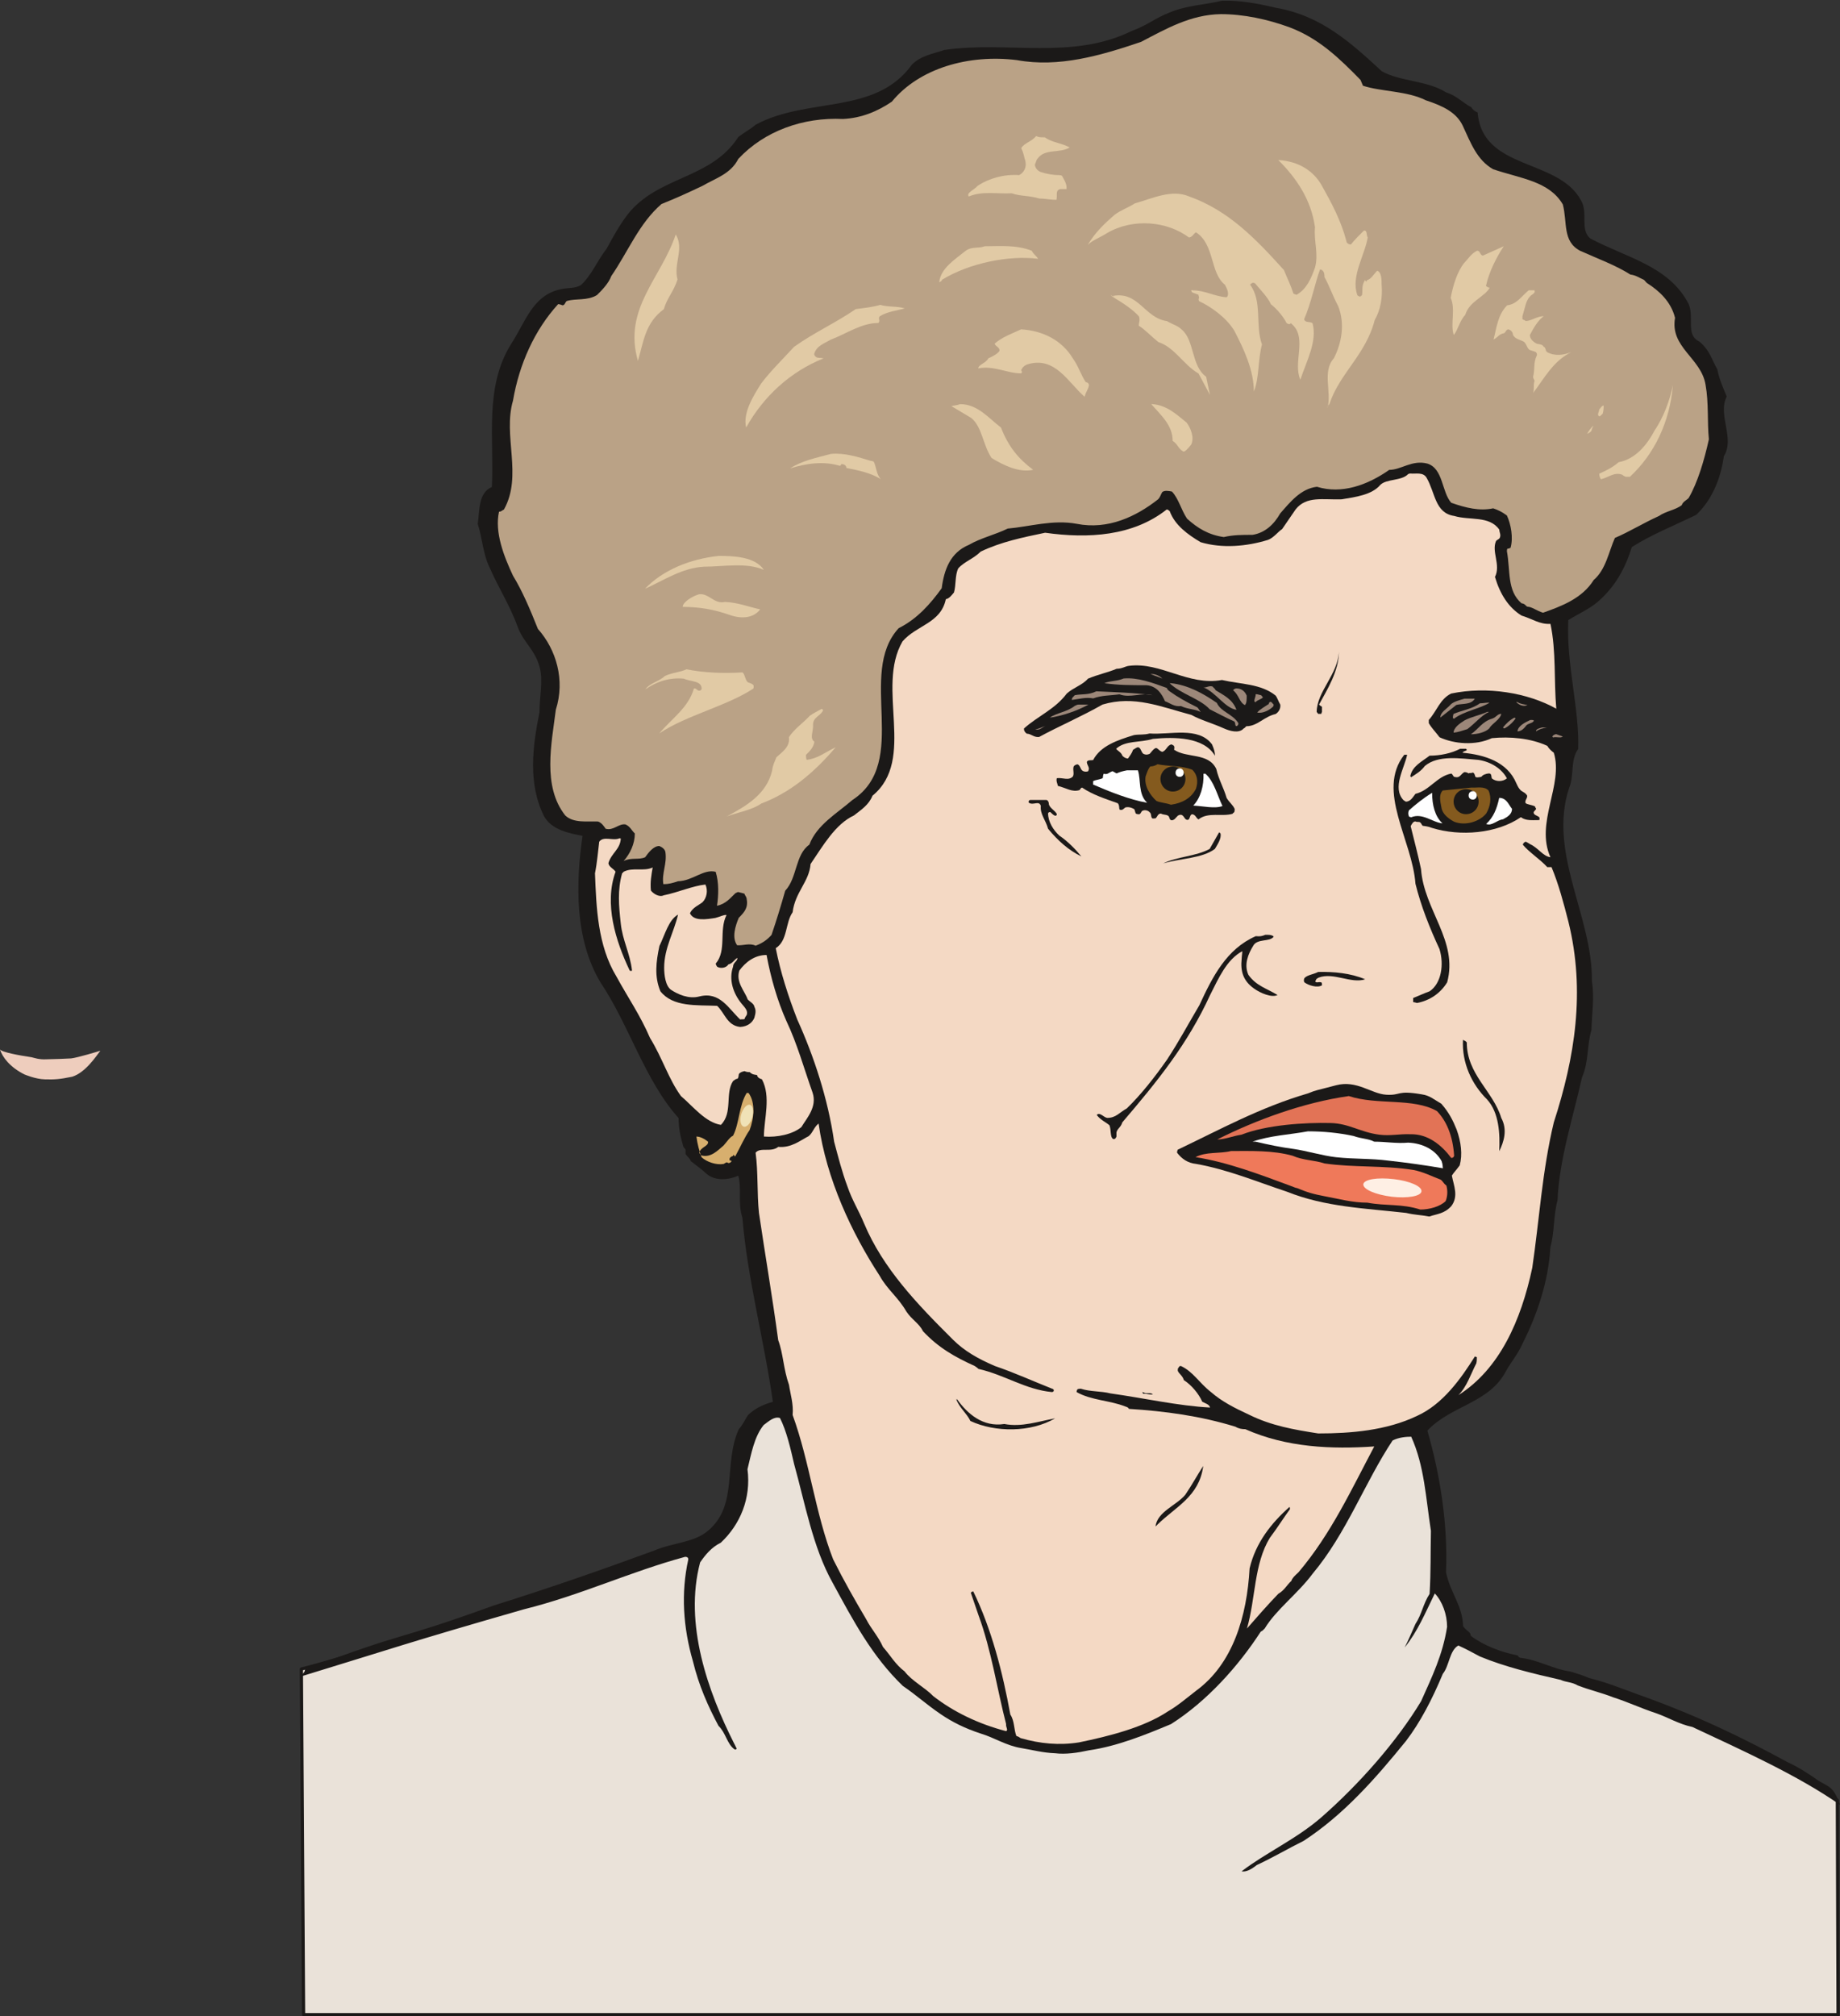<svg xmlns="http://www.w3.org/2000/svg" xml:space="preserve" width="787.087" height="862.072" fill-rule="evenodd" stroke-linejoin="round" stroke-width="28.222" preserveAspectRatio="xMidYMid" version="1.2" viewBox="0 0 20825 22809"><rect x="0" y="0" width="20825" height="22809" fill="#333333" stroke="none"/><defs class="ClipPathGroup"><clipPath id="a" clipPathUnits="userSpaceOnUse"><path d="M0 0h20825v22809H0z"/></clipPath></defs><g class="SlideGroup"><g class="Slide" clip-path="url(#a)"><g class="Page"><g class="com.sun.star.drawing.ClosedBezierShape"><path fill="none" d="M3392 15917h17431v6894H3392z" class="BoundingBox"/><path fill="#EAE2D9" d="M20795 20366c-1643-1075-2951-1273-4297-1824-110-326-56-420-211-600-31-277-102-1798-305-1760l-7156-246c-409 86-409 342-485 883-13 201 25 392-376 686-391-10-2093 673-2360 760-632 134-1697 495-2194 617l25 3910h17367l-8-2426Z"/><path fill="none" stroke="#1B1918" stroke-linejoin="miter" stroke-width="36" d="M20795 20366c-1643-1075-2951-1273-4297-1824-110-326-56-420-211-600-31-277-102-1798-305-1760l-7156-246c-409 86-409 342-485 883-13 201 25 392-376 686-391-10-2093 673-2360 760-632 134-1697 495-2194 617l25 3910h17367l-8-2426Z"/></g><g class="com.sun.star.drawing.ClosedBezierShape"><path fill="none" d="M3414 7h17414v21167H3414z" class="BoundingBox"/><path fill="#1B1918" d="M13831 8c195-6 404 31 604 79 521 89 856 399 1204 719 206 117 516 104 727 239 124 38 193 122 289 170 10 25 36 43 69 58 53 656 909 516 1168 991 87 142-15 333 107 434 411 219 889 310 1112 739 69 155-38 351 122 427 122 102 140 206 203 313 21 111 69 218 107 309-107 209 97 473-33 676-35 263-142 502-312 662-247 121-506 223-729 365-76 244-188 447-384 618-101 86-213 132-335 208-25 495 127 1006 112 1458-92 127-43 302-102 439-244 734 267 1458 257 2187 30 193 0 361-5 554-54 180-28 355-107 536-102 457-257 927-277 1389-48 180-33 366-81 531-21 389-153 772-313 1087-53 122-127 206-188 313-190 368-622 389-891 676 147 511 233 1064 211 1603 48 234 188 376 193 610 35 48 63 53 83 86 0 15 6 25 18 33 137 99 328 175 516 211 10 10 10 23 35 28 193 20 364 127 564 155 82 25 135 40 209 73 203 49 363 117 569 191 627 223 1145 470 1681 762 137 63 244 137 351 211 129 76 165 66 241 271-480-335-1108-617-1671-881-155-33-272-107-409-155-176-58-320-127-486-180-137-54-266-82-403-135-69-41-135-35-193-63-323-74-633-148-915-265-89-48-160-86-244-124-101 58-101 229-175 320-122 292-256 549-416 759-351 432-707 836-1159 1131-180 89-340 185-531 274-61 48-119 81-172 71 271-208 625-368 904-612 432-378 858-864 1128-1313 124-277 246-528 294-841 0-140-53-287-139-378-112 228-191 424-341 612 38-76 82-175 122-267 71-107 87-228 160-340 15-249 10-473 15-714-58-371-73-734-223-1064-58 0-142 7-211 43-315 475-521 1049-904 1506-170 229-412 404-544 622-10 6-20 26-43 33-254 392-609 788-1016 1047-292 122-609 251-930 297-127 28-262 48-384 33-137-5-257-38-379-58-175-28-302-117-462-165-180-59-325-132-452-219-165-112-272-213-429-320-348-335-559-734-795-1168-224-399-313-904-435-1341-43-186-86-374-160-521-63-23-127 36-185 79-107 132-140 325-183 500 43 330-84 627-302 831-107 53-175 137-234 223-185 696 89 1463 384 2047 15 26 20 44 30 59-10 15-15 15-30 5-82-64-92-180-176-262-119-223-223-457-289-729-112-386-137-774-53-1153 0-15-5-30-36-30-627 170-1181 434-1826 594-1318 378-1499 447-2505 754-32-5 38-40 26-73 1209-457 942-292 2138-724 640-201 1209-399 1817-622 205-89 452-89 609-224 348-292 170-754 348-1148 51-58 69-107 104-160 71-69 160-117 282-151-94-676-287-1387-345-2085-54-163-5-328-46-473-97 43-251 69-358-20-69-64-127-102-180-145-11-35-33-43-59-79v-48c-5-20-23-20-28-48-30-102-51-201-51-312-383-427-558-1050-884-1535-292-487-281-1115-203-1658-147-28-345-64-434-219-188-373-130-797-53-1181 0-185 45-360 0-515-54-191-178-272-242-437-94-259-216-442-317-671-82-162-87-345-140-505 23-158 5-351 160-419 28-537-89-1129 219-1619 160-244 243-554 563-618 84-20 150-5 224-45 127-117 185-277 292-412 74-137 145-264 234-383 345-445 947-399 1257-882 69-53 142-91 196-139 589-318 1356-105 1770-681 102-102 241-122 368-165 711-104 1441 119 2122-216 170-61 272-150 427-208 195-82 404-87 592-133Z"/></g><g class="com.sun.star.drawing.ClosedBezierShape"><path fill="none" d="M5635 160h13708v10540H5635z" class="BoundingBox"/><path fill="#BAA286" d="M13818 160c257 0 528 58 777 149 336 127 569 356 803 595l28 66c208 68 501 58 712 165 193 63 346 137 417 287 89 190 160 389 345 493 313 106 633 134 788 398 53 204-6 417 195 524 198 89 407 165 569 269 66 8 102 38 150 58 10 3 25 28 38 38 137 87 272 209 318 394-59 335 294 452 345 755 38 213 18 421 38 619-53 239-127 489-229 664-20 23-68 43-78 81-69 54-183 69-257 122-185 84-330 176-500 249-69 155-102 358-239 475-132 211-366 297-574 371-69-20-127-68-175-68-23-6-23-33-69-39-165-142-124-365-165-589 0-20 5-28 5-28 15 0 20-5 36-10 33-112 5-267-41-366-58-43-102-63-155-81-155 33-310-5-475-63-109-122-89-385-269-443-175-46-296 71-433 71-244 171-536 278-818 191-183 21-305 175-416 302-69 122-170 219-313 242-122 0-218 0-325 25-175-25-297-101-416-208-69-104-94-224-171-307-35-6-78-16-109 5-18 28-23 58-48 83-246 193-564 348-922 277-269-50-536 33-780 54-145 71-305 106-437 183-213 88-282 281-310 492-127 176-276 346-487 452-475 516 137 1512-524 1944-175 152-403 281-487 505-161 112-136 376-273 521-53 185-97 330-155 500-43 48-96 91-180 122-69-33-137 0-209-5-63-86-20-219 18-310 69-69 109-117 89-221-5-23-20-33-25-53l-69-18c-7 0-18 5-33 13-53 50-107 122-208 142 18-117 23-262-15-384-138-35-257 102-427 107-59 20-107 33-165 33-21-122 43-229 23-363-5-31-33-54-69-69-66 0-122 74-160 127-69 33-160 0-244 43 74-83 127-195 127-312-33-28-53-81-106-102-77-12-135 74-224 49-20-28-43-66-86-82-122-5-277 21-371-68-262-330-155-816-107-1197 107-335 5-680-203-914-89-223-175-427-282-602-102-218-210-490-158-724 26 0 26-10 56-25 214-385-15-832 102-1231 71-416 246-802 511-1092 10 0 33 5 48 13 28 0 28-28 48-48 107-33 234 0 345-69 54-53 133-135 160-213 191-277 315-597 569-816 160-63 320-137 463-205 150-87 320-135 406-305 297-318 735-473 1185-452 213-10 396-89 553-196 310-378 869-538 1415-470 475 87 948-51 1405-206 277-144 559-309 904-314Z"/></g><g class="com.sun.star.drawing.ClosedBezierShape"><path fill="none" d="M8552 5357h9297v14374H8552z" class="BoundingBox"/><path fill="#F4D9C4" d="M15963 5357c58 7 144-20 183 48 99 170 94 399 312 432 175 53 399-6 511 155 0 30 22 58 5 93-5 13-31 23-41 34-56 121 56 271-13 408 59 199 155 346 300 437 122 36 206 102 328 94 66 310 38 640 66 960-325-182-783-256-1189-172-127 61-163 198-254 299v36c33 58 79 102 122 160 165 76 404 97 592 10 205-20 439 0 627 87 20 33 41 53 74 78 112 363-214 794-38 1182-84-10-138-106-229-147-20-13-30-18-48-28-15 0-31 15-36 33 69 84 196 165 277 254h48c79 188 138 409 191 617 195 788 73 1537-165 2271-132 549-165 1113-244 1646-127 594-368 1143-836 1440 97-96 142-244 203-360 6-23 6-54 6-69-6-3-13-8-23-8-155 247-361 539-653 671-346 166-748 199-1119 199-277-43-528-87-777-209-170-79-312-150-437-259-137-107-200-229-340-295-15 0-21 5-26 18-10 5-10 20-10 35 10 33 54 54 69 107 84 53 170 155 208 244 31 18 79 28 89 66-356-18-749-107-1128-160-112-28-228-18-335-53-20 0-36 5-36 5-5 5-12 15-12 33 165 94 378 94 548 162 26 8 38 13 44 28 408 26 807 79 1206 202 38 23 76 28 112 28 467 208 980 228 1459 195-263 496-491 991-857 1423-48 45-69 63-82 99-53 48-78 106-147 145-117 121-244 266-355 393 99-340 78-729 259-1026 81-107 150-218 228-325 0 0 0-15-5-25-203 180-383 403-452 696-30 543-190 1079-602 1381-112 87-216 176-323 237-271 180-660 279-1005 350-224 36-442 15-661-48-30-21-43-23-48-23-30-74-20-170-69-244-88-483-213-968-419-1392-12 0-17 0-28 15l87 254c147 399 211 841 312 1230-5 38 28 68 0 81-312-81-595-218-824-396-96-99-241-170-325-280-107-81-160-182-244-276-53-120-134-204-188-310-132-224-254-437-376-681-203-521-266-1105-459-1634 12-122-26-239-41-341-64-180-64-350-122-505-66-488-150-978-218-1440-23-224-8-457-38-681 53-66 175 0 256-66 147 13 244-69 345-122 46-36 59-102 112-142 89 632 376 1239 691 1722 89 160 208 241 302 404 64 96 145 134 188 223 176 188 361 292 586 394 20 13 33 23 43 33 302 69 531 234 833 262 13-3 28-13 13-33-209-82-437-186-661-262-195-84-345-170-473-297-412-409-793-808-1006-1313-64-155-135-262-188-417-64-170-109-350-152-510-69-483-229-968-417-1382-104-267-191-539-244-808 137-86 107-289 191-406 28-229 188-346 203-546 142-209 282-453 490-549 89-69 170-122 211-224 500-410 33-1220 340-1746 160-185 432-203 490-477 39-8 64-43 92-76 25-84 10-191 48-272 70-79 171-107 255-191 234-111 475-160 729-213 490 69 996 38 1377-264 2 0 18 5 33 20 58 160 208 267 350 351 242 73 524 48 762-26 64-23 117-96 160-122l153-223c122-155 310-107 520-114 160-26 344-51 438-163 71-71 239-43 315-122 10-7 26-7 26-7Z"/></g><g class="com.sun.star.drawing.ClosedBezierShape"><path fill="none" d="M14902 7369h253v708h-253z" class="BoundingBox"/><path fill="#1B1918" d="M15154 7369c0 223-133 432-225 602 11 16 26 16 33 26v58c0 5-5 0-7 21h-36c-10-11-10-16-17-21 2-233 242-425 252-686Z"/></g><g class="com.sun.star.drawing.ClosedBezierShape"><path fill="none" d="M11589 7528h2903v812h-2903z" class="BoundingBox"/><path fill="#1B1918" d="M12777 7533c361-47 671 230 1053 160 213 49 442 42 607 176 18 21 33 69 53 102 6 41-15 84-53 107-132 30-206 138-330 138-10 5-15 20-31 25-53 61-160 28-223 0-128-58-263-94-369-153-346-92-648-224-1006-117-240 137-494 245-718 367-63 5-86-36-139-38-15-10-35-31-31-59 160-143 351-217 483-394 76-69 175-94 241-169 113-48 230-71 324-112 63 0 96-28 139-33Z"/></g><g class="com.sun.star.drawing.ClosedBezierShape"><path fill="none" d="M13020 7625h137v54h-137z" class="BoundingBox"/><path fill="#9C8779" d="M13020 7625c59-2 103 21 136 52l-136-52Z"/></g><g class="com.sun.star.drawing.ClosedBezierShape"><path fill="none" d="M12499 7673h1092v385h-1092z" class="BoundingBox"/><path fill="#9C8779" d="M12717 7676c161-14 326 48 489 107 2 13 17 28 33 39 87 63 191 121 303 176 23 10 23 28 48 58-58-35-147-30-223-68-80 10-123-34-182-55-33-78-89-171-208-181-170 0-324 0-478-23 68-30 144-20 218-53Z"/></g><g class="com.sun.star.drawing.ClosedBezierShape"><path fill="none" d="M13238 7729h779v487h-779z" class="BoundingBox"/><path fill="#9C8779" d="M13253 7729c198 22 368 119 519 223 46 103 180 125 244 230 0 5 0 28-23 33-20-5-5-38-26-54-96-43-175-86-276-137-108-120-326-171-453-295h15Z"/></g><g class="com.sun.star.drawing.ClosedBezierShape"><path fill="none" d="M13622 7762h374v269h-374z" class="BoundingBox"/><path fill="#9C8779" d="M13724 7767c5 10 25 20 36 43 86 54 189 98 234 220-128-17-234-199-372-253 35 5 63-24 102-10Z"/></g><g class="com.sun.star.drawing.ClosedBezierShape"><path fill="none" d="M13957 7787h155v191h-155z" class="BoundingBox"/><path fill="#9C8779" d="M13992 7788c59 0 98 33 118 82 0 35 2 85-20 107-65-33-65-112-133-167 0-10 25-22 35-22Z"/></g><g class="com.sun.star.drawing.ClosedBezierShape"><path fill="none" d="M12131 7820h914v100h-914z" class="BoundingBox"/><path fill="#9C8779" d="M12408 7821c209 10 428 15 636 44-119-34-252 36-374-10-107 15-198 10-297 46-88-16-161 8-242 18 0-29 17-34 33-54 83-16 154 0 244-44Z"/></g><g class="com.sun.star.drawing.ClosedBezierShape"><path fill="none" d="M14196 7854h100v91h-100z" class="BoundingBox"/><path fill="#9C8779" d="M14224 7854c10 0 36 10 47 10 0 0 12 10 23 26-28 28-65 28-83 54-34-5 5-59 0-90h13Z"/></g><g class="com.sun.star.drawing.ClosedBezierShape"><path fill="none" d="M16302 7903h391v216h-391z" class="BoundingBox"/><path fill="#9C8779" d="M16574 7904h118c-43 71-133 53-209 71l-181 143c0-64 76-99 117-148 33-33 102-49 155-66Z"/></g><g class="com.sun.star.drawing.ClosedBezierShape"><path fill="none" d="M14229 7941h187v125h-187z" class="BoundingBox"/><path fill="#9C8779" d="M14387 7942c5 0 13 15 28 28 0 6 0 21-10 27-33 33-113 79-176 64 30-36 83-64 122-91 16 0 5-37 36-28Z"/></g><g class="com.sun.star.drawing.ClosedBezierShape"><path fill="none" d="M16444 7949h414v184h-414z" class="BoundingBox"/><path fill="#9C8779" d="M16856 7952c-122 71-283 92-400 179-20-3-11-33-5-54 86-39 209-54 298-120 39 0 102-14 107-5Z"/></g><g class="com.sun.star.drawing.ClosedBezierShape"><path fill="none" d="M17160 7943h129v43h-129z" class="BoundingBox"/><path fill="#9C8779" d="M17175 7943c36 23 64 23 113 34-49 20-92 0-128-34h15Z"/></g><g class="com.sun.star.drawing.ClosedBezierShape"><path fill="none" d="M11881 7971h440v150h-440z" class="BoundingBox"/><path fill="#9C8779" d="M12214 7971h106c-123 68-293 128-438 148 73-54 196-64 282-133 21-10 28-15 50-15Z"/></g><g class="com.sun.star.drawing.ClosedBezierShape"><path fill="none" d="M10958 1539h1151v723h-1151z" class="BoundingBox"/><path fill="#E1CAA5" d="M11743 1546c21 8 56 8 84 8 71 56 186 63 280 114-115 71-280 8-364 127-15 15-15 36-30 66 0 36 30 72 66 85 71 23 142 35 206 35 7 0 20 0 35 8 21 43 56 86 51 150h-66c-64 8-36 71-48 122-66 0-137-15-193-15-122-36-206-23-314-59-172 8-335-28-485 36-34-41 64-76 99-120 130-86 300-134 471-122 51-27 86-84 71-155-20-67-20-94-48-150 35-59 114-71 170-137l15 7Z"/></g><g class="com.sun.star.drawing.ClosedBezierShape"><path fill="none" d="M12310 1811h3332v2806h-3332z" class="BoundingBox"/><path fill="#E1CAA5" d="M14476 1811c221 15 392 121 486 292 111 198 218 398 277 627 0 20 28 36 50 36 41-51 99-110 148-158 43 0 23 48 43 79-36 206-191 439-119 648 0 8 12 13 27 21 8 0 21-8 28-21 8-50-7-99 28-158 8-28 16 37 28-8 43-7 79-71 115-106 50 15 50 106 50 158 13 150-15 292-78 399-99 391-399 604-513 952-21 23-21 23-21 44 48-186-63-412 71-562 92-177 127-398 49-592-64-119-92-213-155-328 0-28 0-56-28-79 0 0-8-5-23-5-56 155-99 377-179 562 15 44 59 21 95 44 56 205-67 426-138 640-84-193 71-455-79-613-13-12-28-27-28-27-13 15-20 15-48 0-36-72-107-158-178-214-35-79-114-157-180-237-28-13-41 0-56 16 142 186 56 462 135 676-49 185-28 371-92 533 0-241-114-482-221-688-91-150-264-272-399-335-7-16-7-28 0-36 0-15-7-23-7-36-13-7-43-15-71-27 0 0-28-36 7-23 142 0 249 71 384 78 35-35 0-106-21-142-170-135-114-455-327-593-36 23-36 51-79 59-249-186-633-221-926-51-78 51-165 79-220 135 83-143 198-249 304-341 66-51 150-78 229-129 201-56 415-163 613-79 442 157 747 470 1074 833 44 107 79 174 107 265 8 8 23 8 36 15 114-63 166-186 209-308 43-155-15-297 0-455-43-312-209-556-415-761h8Z"/></g><g class="com.sun.star.drawing.ClosedBezierShape"><path fill="none" d="M7181 2651h508v1433h-508z" class="BoundingBox"/><path fill="#E1CAA5" d="M7648 2652c99 162-28 332 20 510-43 137-119 209-155 336-214 158-229 371-293 585-171-592 263-934 428-1431Z"/></g><g class="com.sun.star.drawing.ClosedBezierShape"><path fill="none" d="M10630 2783h1120v413h-1120z" class="BoundingBox"/><path fill="#E1CAA5" d="M11144 2786c170 0 356-19 534 51 15 36 51 56 71 91-334-43-783 51-1084 235-20 31-13 15-35 31 15-158 177-258 300-357 71-51 142-23 214-51Z"/></g><g class="com.sun.star.drawing.ClosedBezierShape"><path fill="none" d="M16419 2785h602v1006h-602z" class="BoundingBox"/><path fill="#E1CAA5" d="M17019 2786c-79 121-165 284-201 449 16 13 28 20 43 20-63 108-229 151-277 306-66 71-79 165-130 229-42-120 23-292-35-419 27-151 78-301 149-392 44-44 79-107 150-143 37 0 29 49 65 56l236-106Z"/></g><g class="com.sun.star.drawing.ClosedBezierShape"><path fill="none" d="M16904 3284h883v1163h-883z" class="BoundingBox"/><path fill="#E1CAA5" d="M17315 3284h52c15 35-29 43-52 71-48 50-56 134-84 222v35c13 8 28 8 36 20 63 0 128-55 206-55-63 43-114 129-158 213 0 43 37 79 80 99 43 8 63 8 78 36 21 0 16 43 36 58 86 48 185 36 277 0-206 99-305 293-434 463 15-43 0-91 15-134 0-23-15-23-15-51 22-84 0-159 43-242 0-16 0-23-13-36-15-8-44-15-67-23-28-13-36-63-64-91-43-28-99-28-127-79 0-13-7-36-22-48-8-8-13-8-28-16-28 0-28 28-51 44-56 7-71 48-119 71 35-135 48-281 154-387 110-13 158-99 244-170h13Z"/></g><g class="com.sun.star.drawing.ClosedBezierShape"><path fill="none" d="M12572 3336h1124v1133h-1124z" class="BoundingBox"/><path fill="#E1CAA5" d="M12595 3348c293-55 357 249 613 285 64 38 122 51 165 94 148 122 108 414 278 535l43 205-129-241c-172-100-266-293-456-357-79-63-142-134-221-185 0-28 20-72 0-108-80-86-194-157-301-221-55-62 59 51 8-7Z"/></g><g class="com.sun.star.drawing.ClosedBezierShape"><path fill="none" d="M8437 3449h1805v1389H8437z" class="BoundingBox"/><path fill="#E1CAA5" d="M9963 3449c87 27 186 12 277 40-79 23-198 36-277 86-35 21 8 56-23 79-191 0-361 122-534 187-84 48-163 71-191 162 0 8 0 15 13 28 15 23 59 15 94 23-378 150-684 434-877 783-42-170 91-372 170-499 114-149 241-271 372-414 228-163 470-270 698-427 99-13 184-21 278-48Z"/></g><g class="com.sun.star.drawing.ClosedBezierShape"><path fill="none" d="M11072 3726h1254v764h-1254z" class="BoundingBox"/><path fill="#E1CAA5" d="M11557 3726c250 15 463 126 585 328 63 87 91 186 147 270 15 0 31 8 36 31-5 48-36 76-49 134-185-157-335-470-656-364-35 16-51 36-63 64 12 15 12 28 0 35-158 0-308-91-485-56 0-43 86-58 114-114 51-23 106-51 127-86 0-43-41-43-56-80 86-76 193-112 300-162Z"/></g><g class="com.sun.star.drawing.ClosedBezierShape"><path fill="none" d="M18100 4359h835v1064h-835z" class="BoundingBox"/><path fill="#E1CAA5" d="M18934 4359c-36 415-209 778-487 1035h-50c-5-7-21-7-36-23-91-35-155 31-241 51-8-7-20-35-20-63 78-36 142-64 220-130 191-35 322-199 405-356 102-150 173-342 209-514Z"/></g><g class="com.sun.star.drawing.ClosedBezierShape"><path fill="none" d="M10767 4572h928v753h-928z" class="BoundingBox"/><path fill="#E1CAA5" d="M10866 4572c199 0 321 157 463 265 86 221 201 356 364 478-157 36-336-51-471-134-99-151-107-352-229-452l-226-135c27-7 63-7 99-22Z"/></g><g class="com.sun.star.drawing.ClosedBezierShape"><path fill="none" d="M13030 4572h468v538h-468z" class="BoundingBox"/><path fill="#E1CAA5" d="M13045 4572c163 15 262 109 385 209 43 56 92 170 51 250-35 43-66 78-86 78-60-30-65-86-123-121 0-172-120-278-242-416h15Z"/></g><g class="com.sun.star.drawing.ClosedBezierShape"><path fill="none" d="M18086 4587h66v125h-66z" class="BoundingBox"/><path fill="#E1CAA5" d="M18150 4587c0 27 0 64-12 95-17 13-24 28-38 28-30-15 0-51 0-79 14-8 21-37 50-44Z"/></g><g class="com.sun.star.drawing.ClosedBezierShape"><path fill="none" d="M17962 4816h74v93h-74z" class="BoundingBox"/><path fill="#E1CAA5" d="M18035 4816c-5 12-13 20-21 49 0 15-21 30-51 43 15-28 44-72 72-92Z"/></g><g class="com.sun.star.drawing.ClosedBezierShape"><path fill="none" d="M8943 5132h1029v291H8943z" class="BoundingBox"/><path fill="#E1CAA5" d="M9405 5135c158-14 308 36 450 79 28 0 36 13 36 13 28 59 28 143 79 194-115-71-249-99-391-127 0-32-31-44-59-44 0 12 0 12-15 20-184-56-377-28-562 29 127-85 299-121 462-164Z"/></g><g class="com.sun.star.drawing.ClosedBezierShape"><path fill="none" d="M7300 6289h1346v373H7300z" class="BoundingBox"/><path fill="#E1CAA5" d="M8134 6289c162 0 412 7 511 158-198-87-455-36-676-36-249 13-456 155-669 250 198-209 506-337 834-372Z"/></g><g class="com.sun.star.drawing.ClosedBezierShape"><path fill="none" d="M7727 6722h878v264h-878z" class="BoundingBox"/><path fill="#E1CAA5" d="M7912 6723c112-14 170 115 293 87 142 5 269 56 399 84-79 103-216 108-343 64-179-64-349-92-534-92 0-56 114-123 185-143Z"/></g><g class="com.sun.star.drawing.ClosedBezierShape"><path fill="none" d="M7305 7571h1226v727H7305z" class="BoundingBox"/><path fill="#E1CAA5" d="M7769 7572c199 40 420 48 634 35 28 20 28 76 56 107 7 12 50 12 71 41 0 16 0 31-5 36-308 201-756 300-1063 506 150-177 328-290 391-506 23-13 36 23 59 23 13 0 29-8 29-23 0-92-123-77-202-113-170-15-313 36-434 121 50-73 149-85 220-151 87-41 173-41 244-76Z"/></g><g class="com.sun.star.drawing.ClosedBezierShape"><path fill="none" d="M8225 8019h1235v1219H8225z" class="BoundingBox"/><path fill="#E1CAA5" d="m9309 8026 7 8c-23 63-114 78-114 162 7 71-43 159 15 194-8 64-51 107-95 150 0 13 0 43 8 56 123-13 206-84 328-142-241 284-514 514-841 636-108 76-265 99-392 147 220-119 450-249 514-519 7-63 28-99 48-150 58-56 157-114 142-228 59-93 165-164 237-243 51-35 87-51 135-78l8 7Z"/></g><g class="com.sun.star.drawing.ClosedBezierShape"><path fill="none" d="M16452 8054h401v236h-401z" class="BoundingBox"/><path fill="#9C8779" d="M16832 8054h20c-84 38-161 133-245 195-64 20-107 35-155 40 0-58 73-107 122-138 82-44 176-59 258-97Z"/></g><g class="com.sun.star.drawing.ClosedBezierShape"><path fill="none" d="M16646 8077h346v231h-346z" class="BoundingBox"/><path fill="#9C8779" d="M16979 8077h12c-12 64-107 110-135 163-43 44-133 67-209 67 81-53 130-146 242-177 49-18 49-43 90-53Z"/></g><g class="com.sun.star.drawing.ClosedBezierShape"><path fill="none" d="M17010 8118h144v124h-144z" class="BoundingBox"/><path fill="#9C8779" d="m17143 8118 10 10c-26 39-80 93-128 113-5 0-5-5-15-10 35-44 84-91 133-113Z"/></g><g class="com.sun.star.drawing.ClosedBezierShape"><path fill="none" d="M17175 8145h187v130h-187z" class="BoundingBox"/><path fill="#9C8779" d="M17318 8146c12 0 23-4 43 5-10 35-74 30-92 64-21 26-51 59-94 59 5-59 78-98 143-128Z"/></g><g class="com.sun.star.drawing.ClosedBezierShape"><path fill="none" d="M11717 8209h124v48h-124z" class="BoundingBox"/><path fill="#9C8779" d="M11840 8209c-36 10-69 59-123 44 34-5 118-44 123-44Z"/></g><g class="com.sun.star.drawing.ClosedBezierShape"><path fill="none" d="M17384 8230h124v46h-124z" class="BoundingBox"/><path fill="#9C8779" d="M17453 8230h54c-49 10-82 17-123 44 0-27 36-34 69-44Z"/></g><g class="com.sun.star.drawing.ClosedBezierShape"><path fill="none" d="M11958 8289h2018v993h-2018z" class="BoundingBox"/><path fill="#1B1918" d="M13011 8298c228 18 554-83 707 124 23 54 33 89 33 128-127-214-458-214-702-191-150 46-310 15-417 112 18 25 59 40 71 79 16 16 36 31 64 31 20-31 40-52 58-100 15-5 31-23 54-28 35 5 35 58 63 76 25 11 41 11 69 0 20-18 33-48 68-66 23-5 38 33 76 43 46-15 51-68 99-84 11 0 18 6 33 16 6 15 6 33 0 43 143 100 390 30 479 219 28 122 81 206 117 328 33 54 71 77 91 125 0 5 0 21-5 36 0 0-10 5-20 18-120 35-277-23-384 63-28-12-28-48-68-58-34 0-23 48-50 63-38 5-38-33-68-53-18-10-48 0-56 15-15 10-25 38-58 43-26 0-26-20-36-43-20-25-58-15-91-33-36 3-36 33-59 54-15 2-30 2-35 2-23-13-8-56-33-71-16-20-54-31-84-15-13 10-13 30-33 38-5 0-21 0-33-5-15-3-15-49-26-54-28-17-68-28-101-17-15 12-33 38-64 22-5-17 0-53-20-71-140-50-283-95-402-176-16 0-16 13-31 28-86 25-145-23-244-48-5-28-22-54-12-87 63-10 134 33 182-20 16-30 0-68 6-101 0-21 30-36 48-36 30 15 30 53 51 69 7 10 38 20 66 10 5-5 5-10 10-26 0-33-23-48-23-81 13-25 48-15 71-20 84-161 273-225 463-283 64-10 112 0 176-18Z"/></g><g class="com.sun.star.drawing.ClosedBezierShape"><path fill="none" d="M17570 8306h118v39h-118z" class="BoundingBox"/><path fill="#9C8779" d="m17613 8306 74 26c-20 22-74 0-108 11-27-11 15-37 34-37Z"/></g><g class="com.sun.star.drawing.ClosedBezierShape"><path fill="none" d="M15771 8471h1655v2877h-1655z" class="BoundingBox"/><path fill="#1B1918" d="M16526 8471h64c38 25-31 20-36 45 249 23 506 102 608 346 20 43 25 53 51 81 18 15 53 25 71 58 5 33-28 49-18 84 18 18 66 18 107 38 0 10 5 10 13 28-8 15-13 15-28 36-5 33 38 38 63 58 5 13 5 23 0 33-79 0-150 10-208-33-275 188-687 219-1004 122-50-20-83-20-108-25-10-10-15-28-28-38-15-11-36 0-53-11-26 0-41 28-54 54 38 155 82 320 117 485 33 463 423 814 296 1281-76 125-199 208-342 234-17-5-33-10-43-10v-46c59-23 122-53 186-76 133-89 166-303 112-478-112-241-209-485-272-739-36-496-446-1050-127-1459h33c-33 155-170 371-44 511 11 10 31 20 31 20 53-5 71-43 107-89 160-38 242-198 404-229 13 0 23 31 33 36 16 5 26 5 33 5 36 0 49-41 84-58 16 0 33 5 49 15 10-10 33 0 43-10 15 0 25 18 30 43 5 20 48 10 71 5 11-20 51-36 84-38 33 0 26 33 33 56 48 40 122 40 171 0-59-112-184-188-321-209-208-17-457-58-608 69-43 59-101 92-155 127-5-5-5-10-10-10 23-117 130-165 219-234 117 0 244-25 346-78Z"/></g><g class="com.sun.star.drawing.ClosedBezierShape"><path fill="none" d="M12963 8646h588v459h-588z" class="BoundingBox"/><path fill="#845A1E" d="M13101 8646c121 25 275 15 394 63 54 53 69 127 41 214-53 105-153 163-283 181-69-23-122-23-165-43-69-64-141-166-122-278 18-49 28-84 53-112 28 0 59-10 82-25Z"/></g><g class="com.sun.star.drawing.ClosedBezierShape"><path fill="none" d="M12372 8715h612v368h-612z" class="BoundingBox"/><path fill="#FFF" d="M12754 8715h125c36 112 0 267 104 367-196-35-420-123-611-206v-39c30-15 63-15 104-31 12-3 2-33 17-53 40 15 55-13 98-28 5 0 25 15 46 25 33-15 66-25 117-35Z"/></g><g class="com.sun.star.drawing.ClosedBezierShape"><path fill="none" d="M13505 8753h332v382h-332z" class="BoundingBox"/><path fill="#FFF" d="M13642 8753c97 83 135 244 194 366-87 33-220 0-331-5 83-86 121-224 116-361h21Z"/></g><g class="com.sun.star.drawing.ClosedBezierShape"><path fill="none" d="M16299 8908h570v410h-570z" class="BoundingBox"/><path fill="#845A1E" d="M16655 8910c59 5 143-19 192 33 38 85 20 182-26 260-71 88-232 146-364 93-70-38-133-90-143-161-13-69-32-144 15-192l326-33Z"/></g><g class="com.sun.star.drawing.ClosedBezierShape"><path fill="none" d="M15938 8969h389v347h-389z" class="BoundingBox"/><path fill="#FFF" d="M16209 8976c0 127 30 260 117 339-112-10-225-122-354-69-6 0-21-5-26-10-9-25-9-43 0-68 79-70 160-136 263-199v7Z"/></g><g class="com.sun.star.drawing.ClosedBezierShape"><path fill="none" d="M16820 9027h294v302h-294z" class="BoundingBox"/><path fill="#FFF" d="M16978 9027c76 7 96 76 135 124 0 59-49 90-102 118-75 10-123 79-191 53 83-76 121-171 148-295h10Z"/></g><g class="com.sun.star.drawing.ClosedBezierShape"><path fill="none" d="M11642 9050h599v640h-599z" class="BoundingBox"/><path fill="#1B1918" d="M11664 9050h175c23 0 33 30 33 53 15 43 70 68 90 108-10 45-55-7-75-24-5 0-20 0-25 15 0 92 58 189 128 252 89 59 180 151 249 235-143-69-264-176-377-313-28-102-92-165-82-258-20-68-88 0-137-38-4-10 0-30 21-30Z"/></g><g class="com.sun.star.drawing.ClosedBezierShape"><path fill="none" d="M13165 9416h652v353h-652z" class="BoundingBox"/><path fill="#1B1918" d="M13813 9428c15 56-35 128-63 176-143 108-390 106-585 164 160-79 371-79 526-164l107-188 15 12Z"/></g><g class="com.sun.star.drawing.ClosedBezierShape"><path fill="none" d="M6734 9484h2478v3378H6734z" class="BoundingBox"/><path fill="#F4D9C4" d="m7010 9484 16 2c-5 122-107 165-140 279 5 44 58 61 81 97-132 363 0 782 160 1118 0 0 15 10 26 0-21-191-107-341-127-531-23-204-38-379 15-569 5-3 15-13 18-18 104-53 226 0 328-48-15 86-30 170-20 261 25 33 91 79 145 54 162-33 327-107 472-122 31 68 15 152-33 200-40 33-112 59-142 125 43 94 190 68 287 53 53-13 94-38 127-33-89 175 5 399-122 549 0 10 5 20 15 35 33 23 102 18 127-25 49-10 66-53 102-74 5 36-48 51-48 99-51 145 0 301 96 418 38 46 74 79 59 127-21 30-21 33-26 48-13 5-33 0-48 5-132-122-229-320-462-261-122 33-247-26-320-74-64-44-79-166-79-252 0-221 112-404 157-600-106 59-147 224-211 356-38 180-58 345 11 511 142 181 409 155 642 165 87 79 112 224 262 239 84-5 137-48 160-104 15-53 20-86 0-124-5-36-48-54-76-84-31-92-137-194-94-326 68-92 170-176 308-176 48 259 122 517 224 746 122 256 198 533 297 812 53 160-64 285-127 389-97 81-272 119-424 107 0-196 83-452-23-648-21-5-50-18-55-48-35-5-53-5-83-33-18 0-33 0-59-11-23 6-48 11-63 33-5 11 0 41-18 54-20 0-31 15-48 25-94 140 0 358-138 496-175-28-315-209-452-326-139-190-213-436-350-657-113-262-248-453-380-695-213-350-228-782-243-1168 25-125 35-257 48-358 51-68 157-5 228-38Z"/></g><g class="com.sun.star.drawing.ClosedBezierShape"><path fill="none" d="M12413 10576h2047v2313h-2047z" class="BoundingBox"/><path fill="#1B1918" d="M14320 10576c27 0 73-4 96 20-43 64-190 18-234 107-53 86-106 208-53 325 89 127 211 155 330 229-66 33-193-21-267-74-121-86-154-193-139-335 2-43 7-59 7-87-178 97-267 305-364 496-254 554-594 973-994 1441-13 53-58 71-66 114v46c-5 13-15 33-36 28-38-18-22-102-43-155-43-38-101-59-144-117 33-38 81 30 119 33 99 0 137-61 221-107 160-155 316-353 456-553 137-209 238-400 365-614 150-325 308-637 639-782 48 5 71 0 107-15Z"/></g><g class="com.sun.star.drawing.ClosedBezierShape"><path fill="none" d="M14756 10995h696v167h-696z" class="BoundingBox"/><path fill="#1B1918" d="M14919 10996c175-4 367 13 532 83-160 53-357-83-527-19-38 19-23 24-38 39 5 28 38 5 69 15 7 5 7 18 7 33-53 33-155 0-198-33-9-10-9-35 0-49 33-36 102-41 155-69Z"/></g><g class="com.sun.star.drawing.ClosedBezierShape"><path fill="none" d="M16557 11763h474v1262h-474z" class="BoundingBox"/><path fill="#1B1918" d="M16573 11773c5 0 15 5 28 20 0 364 298 550 390 854 73 134 30 271-23 377 10-190 0-435-137-585-177-175-287-417-273-676l15 10Z"/></g><g class="com.sun.star.drawing.ClosedBezierShape"><path fill="none" d="M13322 12264h3217v1501h-3217z" class="BoundingBox"/><path fill="#1B1918" d="M15690 12385c171 10 115-53 397-5 99 15 132 53 226 107 86 99 130 185 173 292 51 142 68 283 35 405-38 53-68 81-89 116 21 112 79 234-7 346-79 86-158 86-249 117-112-21-155-16-262-41-468-53-915-66-1352-241-338-112-664-249-1022-313-99-10-165-58-218-127 0-12 0-17 7-34 478-228 936-480 1474-637 107-43 79-28 318-92 236-62 399 97 569 107Z"/></g><g class="com.sun.star.drawing.ClosedBezierShape"><path fill="none" d="M7882 12364h646v809h-646z" class="BoundingBox"/><path fill="#D7AF6E" d="M8472 12365c81 109 61 292 12 420-58 83-106 195-160 292-10 23-20-36-27 0-16 5-54 23-36 53 36-5 10 28-15 28-3 0-3 0-18-8-10 0-20 8-37 18-86 15-193-23-251-76-25-69-48-152-58-234 43 0 96 28 132 59 5 53-84 58-99 124 0 5 10 20 25 31 107 28 185-59 249-112 39-43 67-92 108-112 71-138 66-341 154-483h21Z"/></g><g class="com.sun.star.drawing.ClosedBezierShape"><path fill="none" d="M13777 12400h2682v701h-2682z" class="BoundingBox"/><path fill="#E27356" d="M15266 12400c320 106 730 17 997 170 104 107 180 272 195 507-5 5-5 23-33 23-109-145-264-273-462-268-127-5-225 21-352 5-218-28-340-127-553-132-292-7-725 21-1007 132-104 16-186 54-274 54 434-219 973-418 1489-491Z"/></g><g class="com.sun.star.drawing.ClosedBezierShape"><path fill="none" d="M14176 12799h2156v419h-2156z" class="BoundingBox"/><path fill="#FFF" d="M14804 12799c175 0 350 17 516 53 91 33 165 28 233 64 132 0 253 23 385 11 165 7 307 81 378 209 15 43 10 58 15 81-193-33-403-63-613-86-208-27-383-16-597-39-147-16-340-74-483-94-140-18-287-49-427-82h-35c195-69 419-79 628-117Z"/></g><g class="com.sun.star.drawing.ClosedBezierShape"><path fill="none" d="M13531 13022h2851v664h-2851z" class="BoundingBox"/><path fill="#EF795A" d="M13934 13022c229 0 471-9 695 53 122 54 249 49 360 87 336 49 671 20 1007 74 112 21 201 69 303 107 27 10 38 48 71 69 15 53 15 118-8 176-63 63-185 96-287 96-211-68-384-38-600-78-171 0-320-43-475-71-143-27-201-45-323-95-13 0-18-5-81-28-330-122-697-263-1065-321 121-64 266-36 403-69Z"/></g><g class="com.sun.star.drawing.ClosedBezierShape"><path fill="none" d="M12928 15750h122v28h-122z" class="BoundingBox"/><path fill="#1B1918" d="M12941 15752c35 22 69-4 108 22-34 10-68-12-108-5-17-21-17-21 0-17Z"/></g><g class="com.sun.star.drawing.ClosedBezierShape"><path fill="none" d="M10823 15832h1120v340h-1120z" class="BoundingBox"/><path fill="#1B1918" d="M10833 15832c116 161 290 316 534 278 196 38 385-29 575-64-277 161-677 161-959 30-39-83-122-147-160-244h10Z"/></g><g class="com.sun.star.drawing.ClosedBezierShape"><path fill="none" d="M13078 16586h540v683h-540z" class="BoundingBox"/><path fill="#1B1918" d="M13617 16593c-48 339-311 453-517 655-12 15-22 20-22 20 22-167 233-234 336-356 73-107 127-207 203-326v7Z"/></g><g class="com.sun.star.drawing.ClosedBezierShape"><path fill="none" d="M13134 8672h284v284h-284z" class="BoundingBox"/><path fill="#1B1918" d="M13274 8672c80 0 143 63 143 140 0 80-63 143-143 143-77 0-140-63-140-143 0-77 63-140 140-140Z"/></g><g class="com.sun.star.drawing.ClosedBezierShape"><path fill="none" d="M13305 8694h93v96h-93z" class="BoundingBox"/><path fill="#FFF" d="M13354 8694c23 0 43 20 43 49 0 26-20 46-43 46-32 0-49-20-49-46 0-29 17-49 49-49Z"/></g><g class="com.sun.star.drawing.ClosedBezierShape"><path fill="none" d="M16452 8928h284v284h-284z" class="BoundingBox"/><path fill="#1B1918" d="M16592 8928c80 0 143 63 143 140 0 80-63 143-143 143-77 0-140-63-140-143 0-77 63-140 140-140Z"/></g><g class="com.sun.star.drawing.ClosedBezierShape"><path fill="none" d="M16622 8951h93v96h-93z" class="BoundingBox"/><path fill="#FFF" d="M16671 8951c23 0 43 20 43 49 0 26-20 46-43 46-32 0-49-20-49-46 0-29 17-49 49-49Z"/></g><g class="com.sun.star.drawing.ClosedBezierShape"><path fill="none" d="M0 11871h1137v342H0z" class="BoundingBox"/><path fill="#EECDBD" d="M276 12155c-160-79-251-196-276-283 22 33 218 68 358 89 25 5 81 28 167 23 95-2 202-5 281-10 71-8 310-80 330-87-51 66-168 246-318 294-144 30-203 33-310 30-107-2-232-56-232-56Z"/></g><g class="com.sun.star.drawing.ClosedBezierShape"><path fill="none" d="M15430 13331h660v216h-660z" class="BoundingBox"/><path fill="#FEEFE4" d="M15776 13340c175 20 320 81 312 138-5 56-160 81-336 61-185-23-326-84-322-141 7-56 160-80 346-58Z"/></g><g class="com.sun.star.drawing.ClosedBezierShape"><path fill="none" d="M8379 12498h147v251h-147z" class="BoundingBox"/><path fill="#F0E2B7" d="M8487 12499c36 10 46 71 29 141-21 68-65 116-98 106-36-10-48-73-29-140 21-69 65-116 98-107Z"/></g></g></g></g></svg>
